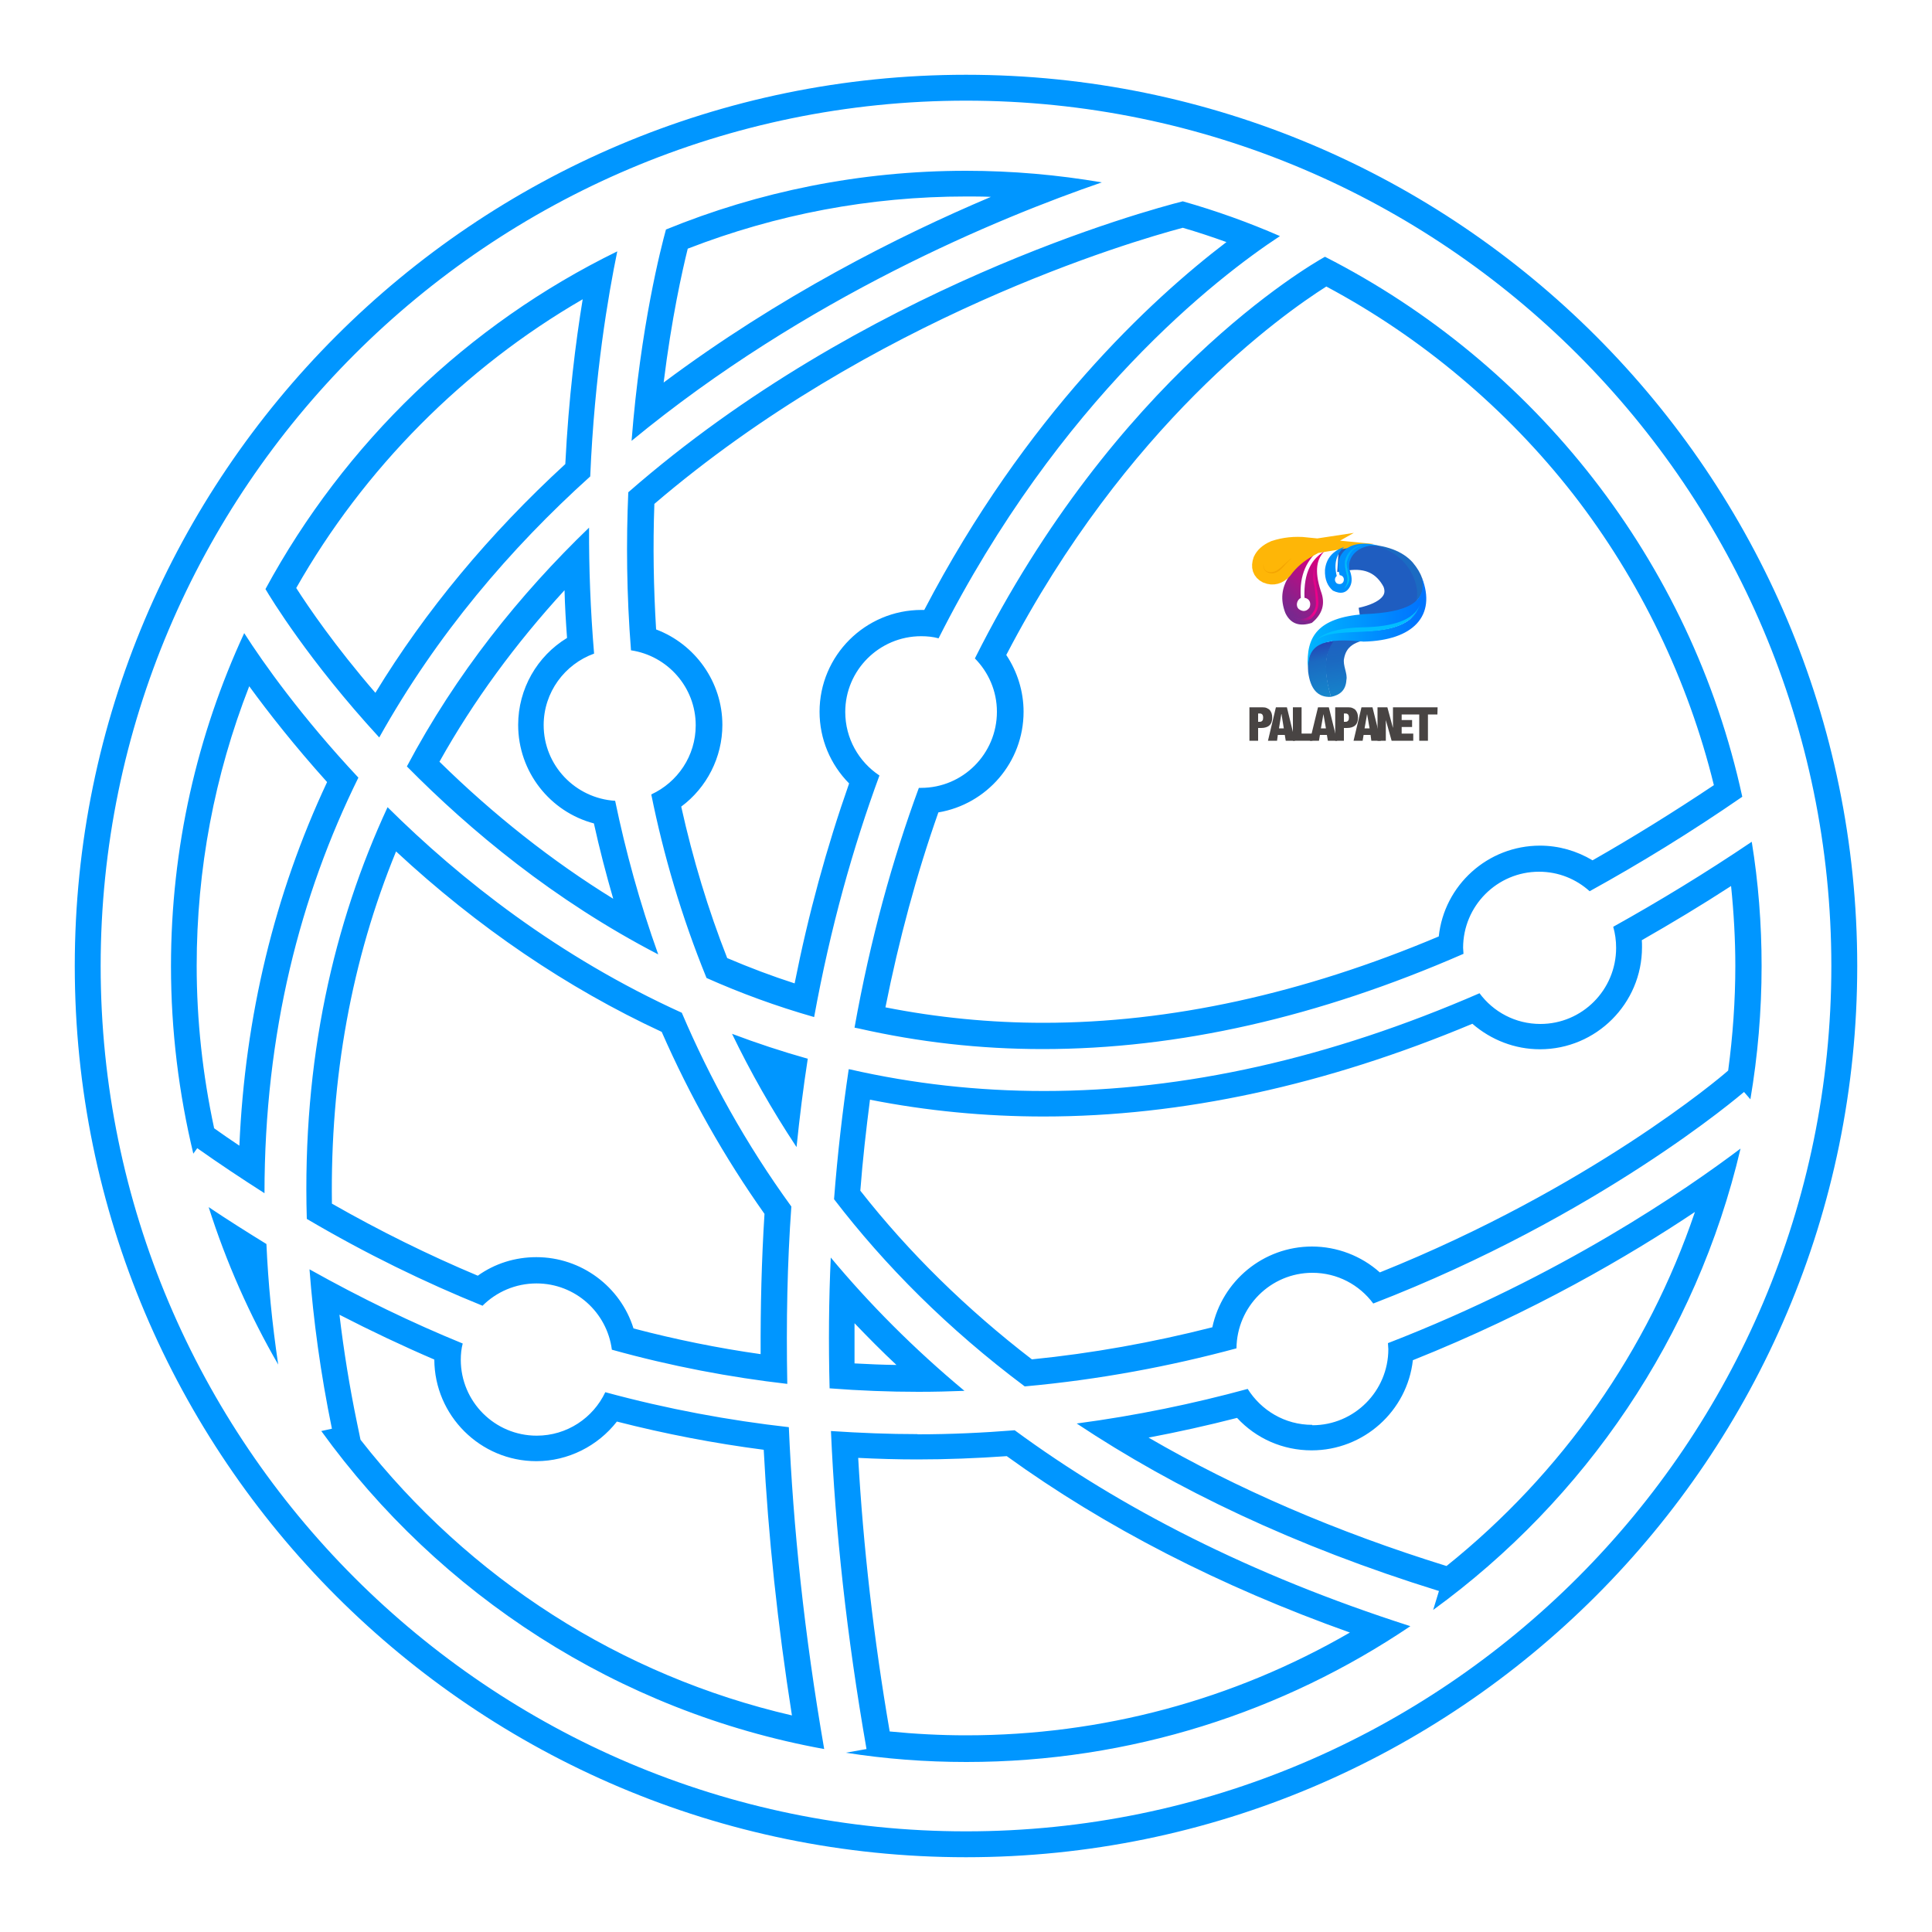 <svg xmlns="http://www.w3.org/2000/svg" xmlns:xlink="http://www.w3.org/1999/xlink" xmlns:xodm="http://www.corel.com/coreldraw/odm/2003" xml:space="preserve" width="100px" height="100px" style="shape-rendering:geometricPrecision; text-rendering:geometricPrecision; image-rendering:optimizeQuality; fill-rule:evenodd; clip-rule:evenodd" viewBox="0 0 100 100"> <defs>  <style type="text/css">       .str0 {stroke:#1F5DC0;stroke-width:0.9;stroke-miterlimit:10}    .str1 {stroke:#FEB607;stroke-width:0.9;stroke-miterlimit:22.926}    .str2 {stroke:#00C8F8;stroke-width:0.01;stroke-miterlimit:22.926}    .fil12 {fill:none}    .fil15 {fill:#484443}    .fil10 {fill:#0090FD}    .fil14 {fill:#01BEFF}    .fil2 {fill:#1B6BC2}    .fil3 {fill:#1F5DC0}    .fil6 {fill:#F4A502}    .fil16 {fill:#484443;fill-rule:nonzero}    .fil0 {fill:#0096FF;fill-rule:nonzero}    .fil7 {fill:url(#id0)}    .fil11 {fill:url(#id1)}    .fil4 {fill:url(#id2)}    .fil13 {fill:url(#id3)}    .fil8 {fill:url(#id4)}    .fil5 {fill:url(#id5)}    .fil1 {fill:url(#id6)}    .fil9 {fill:url(#id7)}     </style>  <linearGradient id="id0" gradientUnits="userSpaceOnUse" x1="66.72" y1="31.14" x2="68.37" y2="30.13">   <stop offset="0" style="stop-opacity:1; stop-color:#81258F"></stop>   <stop offset="0.4" style="stop-opacity:1; stop-color:#F1008C"></stop>   <stop offset="0.749" style="stop-opacity:1; stop-color:#EB0089"></stop>   <stop offset="1" style="stop-opacity:1; stop-color:#D0088B"></stop>  </linearGradient>  <linearGradient id="id1" gradientUnits="userSpaceOnUse" x1="69.56" y1="29.56" x2="70.6" y2="29.1">   <stop offset="0" style="stop-opacity:1; stop-color:#00C7F7"></stop>   <stop offset="1" style="stop-opacity:1; stop-color:#008FFD"></stop>  </linearGradient>  <linearGradient id="id2" gradientUnits="userSpaceOnUse" x1="66.44" y1="31.41" x2="68.53" y2="29.18">   <stop offset="0" style="stop-opacity:1; stop-color:#78288E"></stop>   <stop offset="1" style="stop-opacity:1; stop-color:#D9007E"></stop>  </linearGradient>  <linearGradient id="id3" gradientUnits="userSpaceOnUse" x1="67.79" y1="32.25" x2="73.41" y2="32.25">   <stop offset="0" style="stop-opacity:1; stop-color:#00B4FF"></stop>   <stop offset="1" style="stop-opacity:1; stop-color:#0075FF"></stop>  </linearGradient>  <linearGradient id="id4" gradientUnits="userSpaceOnUse" x1="68.07" y1="33.22" x2="68.7" y2="35.97">   <stop offset="0" style="stop-opacity:1; stop-color:#2540B5"></stop>   <stop offset="0.349" style="stop-opacity:1; stop-color:#1B69C1"></stop>   <stop offset="1" style="stop-opacity:1; stop-color:#1586CC"></stop>  </linearGradient>  <linearGradient id="id5" gradientUnits="userSpaceOnUse" x1="66.14" y1="29.74" x2="66.9" y2="28.26">   <stop offset="0" style="stop-opacity:1; stop-color:#F73B1D"></stop>   <stop offset="0.271" style="stop-opacity:1; stop-color:#F5381B"></stop>   <stop offset="1" style="stop-opacity:1; stop-color:#FFC804"></stop>  </linearGradient>  <linearGradient id="id6" gradientUnits="userSpaceOnUse" x1="69.78" y1="33.07" x2="70.15" y2="36.06">   <stop offset="0" style="stop-opacity:1; stop-color:#1D62C2"></stop>   <stop offset="0.349" style="stop-opacity:1; stop-color:#1B69C1"></stop>   <stop offset="1" style="stop-opacity:1; stop-color:#1586CC"></stop>  </linearGradient>  <linearGradient id="id7" gradientUnits="userSpaceOnUse" xlink:href="#id3" x1="67.77" y1="32.17" x2="73.34" y2="32.17">  </linearGradient> </defs> <g id="Layer_x0020_1">    <g id="_105553298837952">   <g>    <path class="fil0" d="M50 5.21c24.69,0 44.79,20.09 44.79,44.79 0,24.7 -20.09,44.79 -44.79,44.79 -24.7,0 -44.79,-20.1 -44.79,-44.79 0,-24.69 20.1,-44.79 44.79,-44.79l0 0zm-17.3 17.6c9.03,-7.44 19.01,-11.54 24.33,-13.37 -2.28,-0.39 -4.63,-0.6 -7.03,-0.6 -5.49,0 -10.74,1.08 -15.53,3.04 -0.24,0.87 -1.32,5.01 -1.78,10.94l0.01 -0.01zm9.44 29.83c0.84,-4.62 2.01,-8.78 3.38,-12.5 -1.07,-0.71 -1.77,-1.92 -1.77,-3.29 0,-2.16 1.76,-3.92 3.93,-3.92 0.31,0 0.62,0.03 0.9,0.11 6.25,-12.38 14.43,-18.69 17.67,-20.82 -1.63,-0.71 -3.3,-1.31 -5.03,-1.8 -1.88,0.48 -16.54,4.43 -28.7,15.06 -0.11,2.51 -0.09,5.27 0.14,8.18 1.89,0.28 3.35,1.91 3.35,3.88 0,1.59 -0.94,2.95 -2.3,3.58 0.63,3.12 1.56,6.31 2.86,9.5 1.75,0.78 3.6,1.46 5.56,2.02l0.01 0zm-22.51 -14.47c2.97,-5.32 6.79,-9.79 10.92,-13.51 0.22,-5.26 0.94,-9.42 1.4,-11.65 -7.74,3.78 -14.12,9.93 -18.21,17.48 0.27,0.46 2.24,3.71 5.88,7.67l0.01 0.01zm28.03 2.61c0,0 -0.07,0 -0.1,0 -1.36,3.69 -2.51,7.82 -3.33,12.41 0.06,0.02 0.13,0.02 0.2,0.04 3.12,0.71 6.29,1.07 9.54,1.07 7,0 14.27,-1.65 21.78,-4.93 0,-0.1 -0.02,-0.21 -0.02,-0.31 0,-2.17 1.76,-3.94 3.93,-3.94 1.01,0 1.92,0.38 2.62,1.01 2.61,-1.44 5.25,-3.06 7.9,-4.89 -2.65,-12.21 -10.75,-22.42 -21.6,-27.95 -0.88,0.49 -10.86,6.3 -18.12,20.79 0.7,0.71 1.14,1.68 1.14,2.76 0,2.18 -1.76,3.94 -3.93,3.94l-0.01 0zm-13.59 8.62c-0.96,-2.67 -1.69,-5.35 -2.23,-7.95 -2.06,-0.13 -3.7,-1.83 -3.7,-3.92 0,-1.7 1.09,-3.15 2.61,-3.7 -0.19,-2.27 -0.27,-4.46 -0.26,-6.52 -3.59,3.46 -6.88,7.55 -9.43,12.36 3.28,3.32 7.61,6.93 13.01,9.73l0 0zm-24.07 10.32l0.21 -0.29c1.16,0.82 2.32,1.59 3.48,2.33 0,-8.31 1.86,-15.43 4.86,-21.51 -2.94,-3.14 -4.92,-5.93 -5.91,-7.48 -2.43,5.25 -3.79,11.09 -3.79,17.24 0,3.35 0.41,6.6 1.16,9.72l-0.01 -0.01zm14.97 7.87c0.72,-0.72 1.71,-1.16 2.8,-1.16 2.01,0 3.65,1.5 3.9,3.43 3.09,0.86 6.13,1.43 9.08,1.77 -0.06,-3.22 0,-6.27 0.21,-9.18 -2.36,-3.25 -4.22,-6.63 -5.67,-10.03 -6.39,-2.9 -11.46,-6.9 -15.23,-10.64 -2.78,6 -4.42,13.05 -4.18,21.31 3.07,1.81 6.12,3.29 9.11,4.5l-0.02 0zm54.76 -14.59c-1.3,0 -2.44,-0.63 -3.15,-1.59 -7.75,3.37 -15.28,5.06 -22.54,5.06 -3.41,0 -6.76,-0.37 -10.05,-1.12 -0.02,0 -0.04,-0.01 -0.06,-0.01 -0.32,2.15 -0.58,4.39 -0.76,6.73 2.63,3.43 5.89,6.71 9.87,9.69 3.88,-0.35 7.55,-1.05 10.96,-1.97 0.02,-2.16 1.77,-3.91 3.93,-3.91 1.29,0 2.43,0.62 3.15,1.59 11.7,-4.52 19.02,-10.81 19.19,-10.95l0.33 0.38c0.38,-2.25 0.58,-4.55 0.58,-6.9 0,-2.19 -0.17,-4.34 -0.51,-6.43 -2.4,1.62 -4.8,3.08 -7.17,4.4 0.1,0.35 0.15,0.71 0.15,1.09 0,2.18 -1.76,3.94 -3.92,3.94l0 0zm-38.5 6.36c0.16,-1.56 0.35,-3.08 0.58,-4.56 -1.35,-0.38 -2.65,-0.81 -3.92,-1.29 0.95,1.97 2.06,3.93 3.33,5.85l0.01 0zm26.69 14.39c-1.42,0 -2.64,-0.75 -3.34,-1.86 -2.79,0.76 -5.75,1.38 -8.85,1.79 5.1,3.39 11.29,6.36 18.75,8.67l-0.3 0.98c7.86,-5.72 13.62,-14.13 15.91,-23.88 -2.84,2.14 -9.31,6.61 -18.25,10.07 0,0.1 0.02,0.21 0.02,0.31 0,2.17 -1.76,3.94 -3.93,3.94l-0.01 -0.02zm-53.52 -3.12c-0.32,-2.15 -0.52,-4.22 -0.61,-6.24 -0.99,-0.61 -1.99,-1.24 -2.99,-1.91 0.91,2.86 2.12,5.59 3.6,8.15l0 0zm33.14 1.41c0.81,0 1.59,-0.02 2.38,-0.05 -2.63,-2.19 -4.92,-4.5 -6.92,-6.9 -0.1,2.17 -0.12,4.43 -0.06,6.77 1.55,0.12 3.08,0.18 4.59,0.18l0.01 0zm-4.88 18.49c-1.03,-5.95 -1.61,-11.5 -1.83,-16.66 -3.09,-0.35 -6.26,-0.93 -9.5,-1.81 -0.63,1.33 -1.98,2.25 -3.55,2.25 -2.17,0 -3.93,-1.76 -3.93,-3.93 0,-0.29 0.03,-0.58 0.1,-0.84 -2.62,-1.07 -5.25,-2.34 -7.93,-3.84 0.2,2.63 0.57,5.38 1.16,8.25l-0.55 0.12c6.11,8.46 15.35,14.52 26.03,16.46l0 0zm4.83 -16.3c-1.48,0 -2.97,-0.06 -4.48,-0.16 0.22,5.09 0.81,10.57 1.84,16.46l-1.07 0.19c2.03,0.32 4.12,0.48 6.24,0.48 8.5,0 16.42,-2.6 22.98,-7.03 -8.3,-2.66 -15.04,-6.14 -20.48,-10.14 -1.64,0.13 -3.32,0.21 -5.03,0.21l0 -0.01zm2.51 -70.36c-25.44,0 -46.13,20.69 -46.13,46.13 0,25.44 20.69,46.13 46.13,46.13 25.44,0 46.13,-20.69 46.13,-46.13 0,-25.44 -20.69,-46.13 -46.13,-46.13l0 0zm-14.4 9c4.59,-1.78 9.43,-2.7 14.4,-2.7 0.43,0 0.86,0 1.29,0.02 -4.8,2.03 -10.96,5.14 -16.94,9.61 0.41,-3.32 0.96,-5.77 1.25,-6.94l0 0 0 0.01zm-1.74 13.22c11.29,-9.66 24.65,-13.58 27.36,-14.3 0.76,0.22 1.51,0.47 2.26,0.74 -3.91,2.98 -10.39,8.98 -15.64,19.04 -0.05,0 -0.09,0 -0.14,0 -2.91,0 -5.28,2.36 -5.28,5.27 0,1.41 0.56,2.73 1.53,3.71 -1.16,3.3 -2.11,6.77 -2.82,10.35 -1.18,-0.38 -2.34,-0.82 -3.49,-1.31 -0.98,-2.49 -1.78,-5.13 -2.38,-7.84 1.32,-0.98 2.13,-2.55 2.13,-4.23 0,-2.22 -1.41,-4.18 -3.43,-4.94 -0.13,-2.14 -0.17,-4.31 -0.09,-6.49l0 0 -0.01 0zm18.22 7.82c6.22,-11.95 14.3,-17.64 16.57,-19.08 4.93,2.63 9.34,6.34 12.78,10.75 3.45,4.44 5.95,9.63 7.28,15.06 -2.11,1.41 -4.21,2.71 -6.28,3.89 -0.82,-0.49 -1.75,-0.76 -2.72,-0.76 -2.71,0 -4.96,2.05 -5.24,4.7 -7.04,2.97 -13.92,4.47 -20.46,4.47 -2.75,0 -5.5,-0.27 -8.18,-0.8 0.7,-3.51 1.61,-6.89 2.74,-10.09 2.5,-0.42 4.41,-2.59 4.41,-5.21 0,-1.05 -0.32,-2.07 -0.89,-2.93l0 0 -0.01 0zm-36.75 -3.47c3.5,-6.17 8.68,-11.39 14.83,-14.95 -0.36,2.19 -0.73,5.12 -0.9,8.53 -3.94,3.62 -7.24,7.59 -9.83,11.84 -2.09,-2.42 -3.46,-4.43 -4.1,-5.43l0 0 0 0.01zm7.42 8.98c1.75,-3.13 3.92,-6.09 6.47,-8.87 0.02,0.83 0.07,1.65 0.13,2.47 -1.55,0.94 -2.53,2.64 -2.53,4.5 0,2.43 1.65,4.5 3.92,5.1 0.29,1.32 0.63,2.62 1,3.9 -3.16,-1.95 -6.18,-4.33 -9,-7.1l0 0 0.01 0zm-11.67 18.96c-0.59,-2.75 -0.9,-5.56 -0.9,-8.39 0,-5 0.92,-9.86 2.72,-14.47 0.99,1.36 2.34,3.08 4.03,4.96 -2.72,5.8 -4.25,12.12 -4.54,18.82 -0.45,-0.3 -0.9,-0.61 -1.32,-0.91l0 0 0.01 -0.01zm6.1 3.91c-0.09,-6.51 1.02,-12.61 3.32,-18.22 4.22,3.92 8.84,7.06 13.75,9.34 1.46,3.33 3.25,6.5 5.32,9.42 -0.15,2.36 -0.21,4.8 -0.2,7.26 -2.2,-0.31 -4.41,-0.76 -6.58,-1.33 -0.67,-2.16 -2.7,-3.69 -5.03,-3.69 -1.1,0 -2.15,0.33 -3.03,0.96 -2.55,-1.07 -5.08,-2.32 -7.55,-3.73l0 0 0 -0.01zm67.79 -13.62c1.54,-0.88 3.09,-1.81 4.63,-2.81 0.14,1.37 0.22,2.76 0.22,4.13 0,1.81 -0.13,3.63 -0.37,5.42l-0.08 0.07c-0.28,0.25 -7.06,6.01 -17.95,10.38 -0.96,-0.86 -2.22,-1.34 -3.51,-1.34 -2.53,0 -4.65,1.79 -5.16,4.18 -3.11,0.79 -6.23,1.35 -9.34,1.66 -3.38,-2.6 -6.37,-5.53 -8.88,-8.73 0.12,-1.58 0.3,-3.16 0.5,-4.71 2.94,0.58 5.96,0.87 8.99,0.87 7.14,0 14.6,-1.62 22.19,-4.8 0.97,0.84 2.2,1.32 3.5,1.32 2.91,0 5.28,-2.37 5.28,-5.28 0,-0.12 0,-0.25 -0.01,-0.37l0 0 -0.01 0.01zm-11.83 21.73c6.21,-2.48 11.19,-5.4 14.59,-7.67 -2.43,7.17 -6.88,13.53 -12.85,18.32l-0.03 0c-5.67,-1.76 -10.84,-3.99 -15.4,-6.64 1.53,-0.29 3.06,-0.63 4.58,-1.02 0.99,1.07 2.37,1.68 3.86,1.68 2.7,0 4.95,-2.04 5.24,-4.67l0 0 0.01 0zm-54.48 4.12l-0.18 -0.87c-0.39,-1.88 -0.69,-3.75 -0.91,-5.6 1.63,0.84 3.28,1.62 4.91,2.32 0.01,2.9 2.38,5.26 5.28,5.26 1.64,0 3.18,-0.78 4.17,-2.05 2.5,0.64 5.05,1.13 7.6,1.46 0.23,4.44 0.72,9.05 1.46,13.75 -8.85,-2.05 -16.68,-7.05 -22.33,-14.27l0 0zm25.57 -3.95c0,-0.7 0,-1.39 0,-2.08 0.7,0.73 1.42,1.46 2.17,2.16 -0.73,-0.01 -1.44,-0.04 -2.17,-0.08l0 0zm3.24 4.97c1.52,0 3.08,-0.06 4.64,-0.17 5.09,3.68 11.05,6.74 17.76,9.13 -6.03,3.49 -12.84,5.32 -19.86,5.32 -1.32,0 -2.65,-0.07 -3.96,-0.2 -0.83,-4.83 -1.37,-9.58 -1.63,-14.16 1.01,0.05 2.04,0.08 3.06,0.08l0 0 -0.01 0z"></path>   </g>   <g id="_105553298837888">    <path class="fil1" d="M69.02 33.08l2.13 -0.03c-1.1,0.12 -1.47,0.45 -1.58,1.03 -0.08,0.35 0.19,0.79 0.12,1.11 -0.03,0.55 -0.35,0.79 -0.8,0.88 -0.33,-1.09 -0.42,-2.13 0.13,-2.99z"></path>    <path class="fil2" d="M72.42 31.7c1.31,-0.6 1.67,-1.43 0.7,-2.59 -0.52,-0.58 -1.37,-0.91 -2.59,-0.95l-0.66 0.44c1.14,-0.04 2.01,0.24 2.56,1.03 0.61,0.87 0.53,1.52 -0.01,2.07z"></path>    <path class="fil3 str0" d="M69.7 29.08c1.1,-0.16 1.86,0.23 2.32,1.1 0.34,0.84 -0.32,1.44 -1.6,1.72l2 -0.2c0.51,-0.45 0.68,-1.05 0.19,-1.93 -0.58,-0.94 -1.59,-1.25 -2.88,-1.16l-0.03 0.47z"></path>    <path class="fil4" d="M68.56 28.53c-0.4,0.38 -0.54,0.99 -0.2,2.05 0.26,0.66 0.09,1.21 -0.46,1.66 -0.65,0.21 -1.11,0.04 -1.37,-0.51 -0.26,-0.67 -0.21,-1.31 0.2,-1.91 0.43,-0.63 1,-1.08 1.64,-1.43 -0.71,0.55 -1.13,1.34 -1.04,2.56 -0.2,0.09 -0.29,0.41 -0.1,0.58 0.23,0.17 0.43,0.09 0.55,-0.08 0.09,-0.22 0.02,-0.46 -0.26,-0.51 -0.05,-1.34 0.39,-2.02 1.04,-2.41z"></path>    <path class="fil5 str1" d="M67.72 28.39c-0.48,0.27 -0.93,0.63 -1.3,1.14 -0.24,0.25 -0.52,0.35 -0.86,0.21 -0.29,-0.15 -0.37,-0.4 -0.25,-0.74 0.1,-0.22 0.3,-0.42 0.65,-0.57 0.51,-0.17 1.06,-0.23 1.66,-0.17 -0.62,0.1 -1.2,0.3 -1.61,0.69 -0.36,-0.14 -0.47,0.35 -0.17,0.43 0.22,0.04 0.35,-0.14 0.27,-0.34 0.46,-0.39 1.01,-0.56 1.61,-0.65z"></path>    <path class="fil6" d="M65.4 29.17c-0.01,0.29 0.1,0.47 0.44,0.44 0.35,-0.03 0.6,-0.43 1.03,-0.73 -0.4,0.34 -0.58,0.76 -1.01,0.8 -0.35,-0.01 -0.5,-0.19 -0.46,-0.51z"></path>    <path class="fil7" d="M68.08 29.22c-0.11,0.62 0.14,1.23 0.16,1.99 0,0.31 -0.14,0.58 -0.38,0.82 -0.36,0.18 -0.69,0.12 -1.02,-0.18 0.34,0.21 0.65,0.25 0.95,0.04 0.22,-0.21 0.34,-0.42 0.32,-0.71 -0.01,-0.33 -0.04,-0.73 -0.13,-1.1 -0.04,-0.27 0,-0.56 0.1,-0.86z"></path>    <path class="fil8" d="M68.05 33.35c-0.32,0.36 -0.38,0.88 -0.34,1.43 0.11,0.85 0.47,1.33 1.18,1.29 -0.31,-1.11 -0.41,-2.14 0.15,-2.91l-0.99 0.19z"></path>    <path class="fil9" d="M67.71 34.44c0.05,-1.16 0.92,-1.43 2.87,-1.23 2.57,-0.06 3.78,-1.34 3.02,-3.31 0.32,1.93 -0.78,2.7 -2.88,2.76 -2.38,-0.17 -3.08,0.51 -3.01,1.78z"></path>    <path class="fil10" d="M69.58 28.31c-0.59,0.2 -0.94,0.59 -1,1.19 -0.02,0.5 0.14,0.84 0.41,1.07 0.39,0.19 0.71,0.15 0.9,-0.24 0.11,-0.23 0.09,-0.52 -0.05,-0.87 -0.11,-0.78 0.65,-1.31 1.5,-1.22 -0.6,-0.16 -1.24,-0.14 -1.63,0.15 -0.44,0.35 -0.53,0.82 -0.37,1.38 0.17,0.01 0.27,0.17 0.19,0.35 -0.07,0.11 -0.18,0.14 -0.33,0.08 -0.12,-0.09 -0.15,-0.27 -0.01,-0.39 -0.16,-0.62 -0.03,-1.13 0.39,-1.5z"></path>    <path class="fil11" d="M69.61 30.43c0.41,-0.45 0.13,-0.61 0.08,-1.28 0.1,-0.5 0.36,-0.83 0.81,-0.92 -0.48,0.08 -0.76,0.36 -0.87,0.8 -0.06,0.68 0.32,0.86 -0.02,1.4z"></path>    <path class="fil12 str2" d="M69.61 30.43c0.41,-0.45 0.13,-0.61 0.08,-1.28 0.1,-0.5 0.36,-0.83 0.81,-0.92 -0.48,0.08 -0.76,0.36 -0.87,0.8 -0.06,0.68 0.32,0.86 -0.02,1.4z"></path>    <path class="fil13" d="M73.6 29.94c0.39,1.71 -0.55,2.53 -2.72,2.71 -2.38,-0.06 -3.09,0.36 -3.18,1.91 -0.12,-1.62 0.53,-2.58 2.87,-2.77 2.4,-0.09 3.26,-0.67 3.03,-1.85z"></path>    <path class="fil14" d="M73.49 31.32c-0.87,2.31 -5.06,0.63 -5.6,2.18 0.24,-0.62 1.06,-0.98 2.58,-1.03 1.67,-0.02 2.7,-0.39 3.02,-1.15z"></path>   </g>   <polygon class="fil15" points="71.3,36.61 71.3,38.34 71.73,38.34 71.73,37.27 71.73,37.27 72.03,38.34 72.1,38.34 72.53,38.34 73.15,38.34 73.15,37.97 72.55,37.97 72.55,37.63 73.09,37.63 73.09,37.27 72.55,37.27 72.55,36.98 73.13,36.98 73.13,36.98 73.46,36.98 73.46,38.34 73.91,38.34 73.91,36.98 74.4,36.98 74.41,36.61 73.13,36.61 73.12,36.61 72.53,36.61 72.1,36.61 72.1,36.61 72.1,37.68 72.1,37.68 71.81,36.61 "></polygon>   <path class="fil16" d="M65.12 37.36l0 -0.43 0.09 0c0.11,0 0.17,0.07 0.17,0.21 0,0.08 -0.01,0.13 -0.04,0.16 -0.03,0.04 -0.08,0.06 -0.13,0.06l-0.09 0zm-0.45 -0.75l0 1.73 0.45 0 0 -0.66 0.16 0c0.19,0 0.33,-0.05 0.42,-0.13 0.1,-0.09 0.15,-0.23 0.15,-0.41 0,-0.07 -0.01,-0.15 -0.03,-0.21 -0.02,-0.06 -0.05,-0.12 -0.09,-0.17 -0.04,-0.05 -0.1,-0.08 -0.16,-0.11 -0.06,-0.03 -0.14,-0.04 -0.22,-0.04l-0.68 0z"></path>   <path class="fil16" d="M69.56 37.36l0 -0.43 0.09 0c0.11,0 0.17,0.07 0.17,0.21 0,0.08 -0.01,0.13 -0.04,0.16 -0.03,0.04 -0.08,0.06 -0.13,0.06l-0.09 0zm-0.45 -0.75l0 1.73 0.45 0 0 -0.66 0.16 0c0.19,0 0.33,-0.05 0.42,-0.13 0.1,-0.09 0.15,-0.23 0.15,-0.41 0,-0.07 -0.01,-0.15 -0.03,-0.21 -0.02,-0.06 -0.05,-0.12 -0.09,-0.17 -0.04,-0.05 -0.09,-0.08 -0.16,-0.11 -0.06,-0.03 -0.14,-0.04 -0.22,-0.04l-0.68 0z"></path>   <polygon class="fil16" points="66.92,36.61 66.92,38.34 67.93,38.34 67.93,37.97 67.37,37.97 67.37,36.61 "></polygon>   <path class="fil16" d="M68.5 36.96l-0.13 0.74 0.26 0 -0.13 -0.74 0 0zm0.28 -0.35l0.43 1.73 -0.48 0 -0.05 -0.3 -0.36 0 -0.05 0.3 -0.47 0 0.42 -1.73 0.56 0z"></path>   <path class="fil16" d="M70.76 36.96l-0.13 0.74 0.26 0 -0.13 -0.74 0 0zm0.28 -0.35l0.43 1.73 -0.49 0 -0.04 -0.3 -0.36 0 -0.05 0.3 -0.47 0 0.41 -1.73 0.57 0z"></path>   <path class="fil16" d="M66.32 36.96l-0.12 0.74 0.25 0 -0.12 -0.74 -0.01 0zm0.29 -0.35l0.42 1.73 -0.48 0 -0.05 -0.3 -0.36 0 -0.04 0.3 -0.47 0 0.41 -1.73 0.57 0z"></path>  </g> </g></svg>